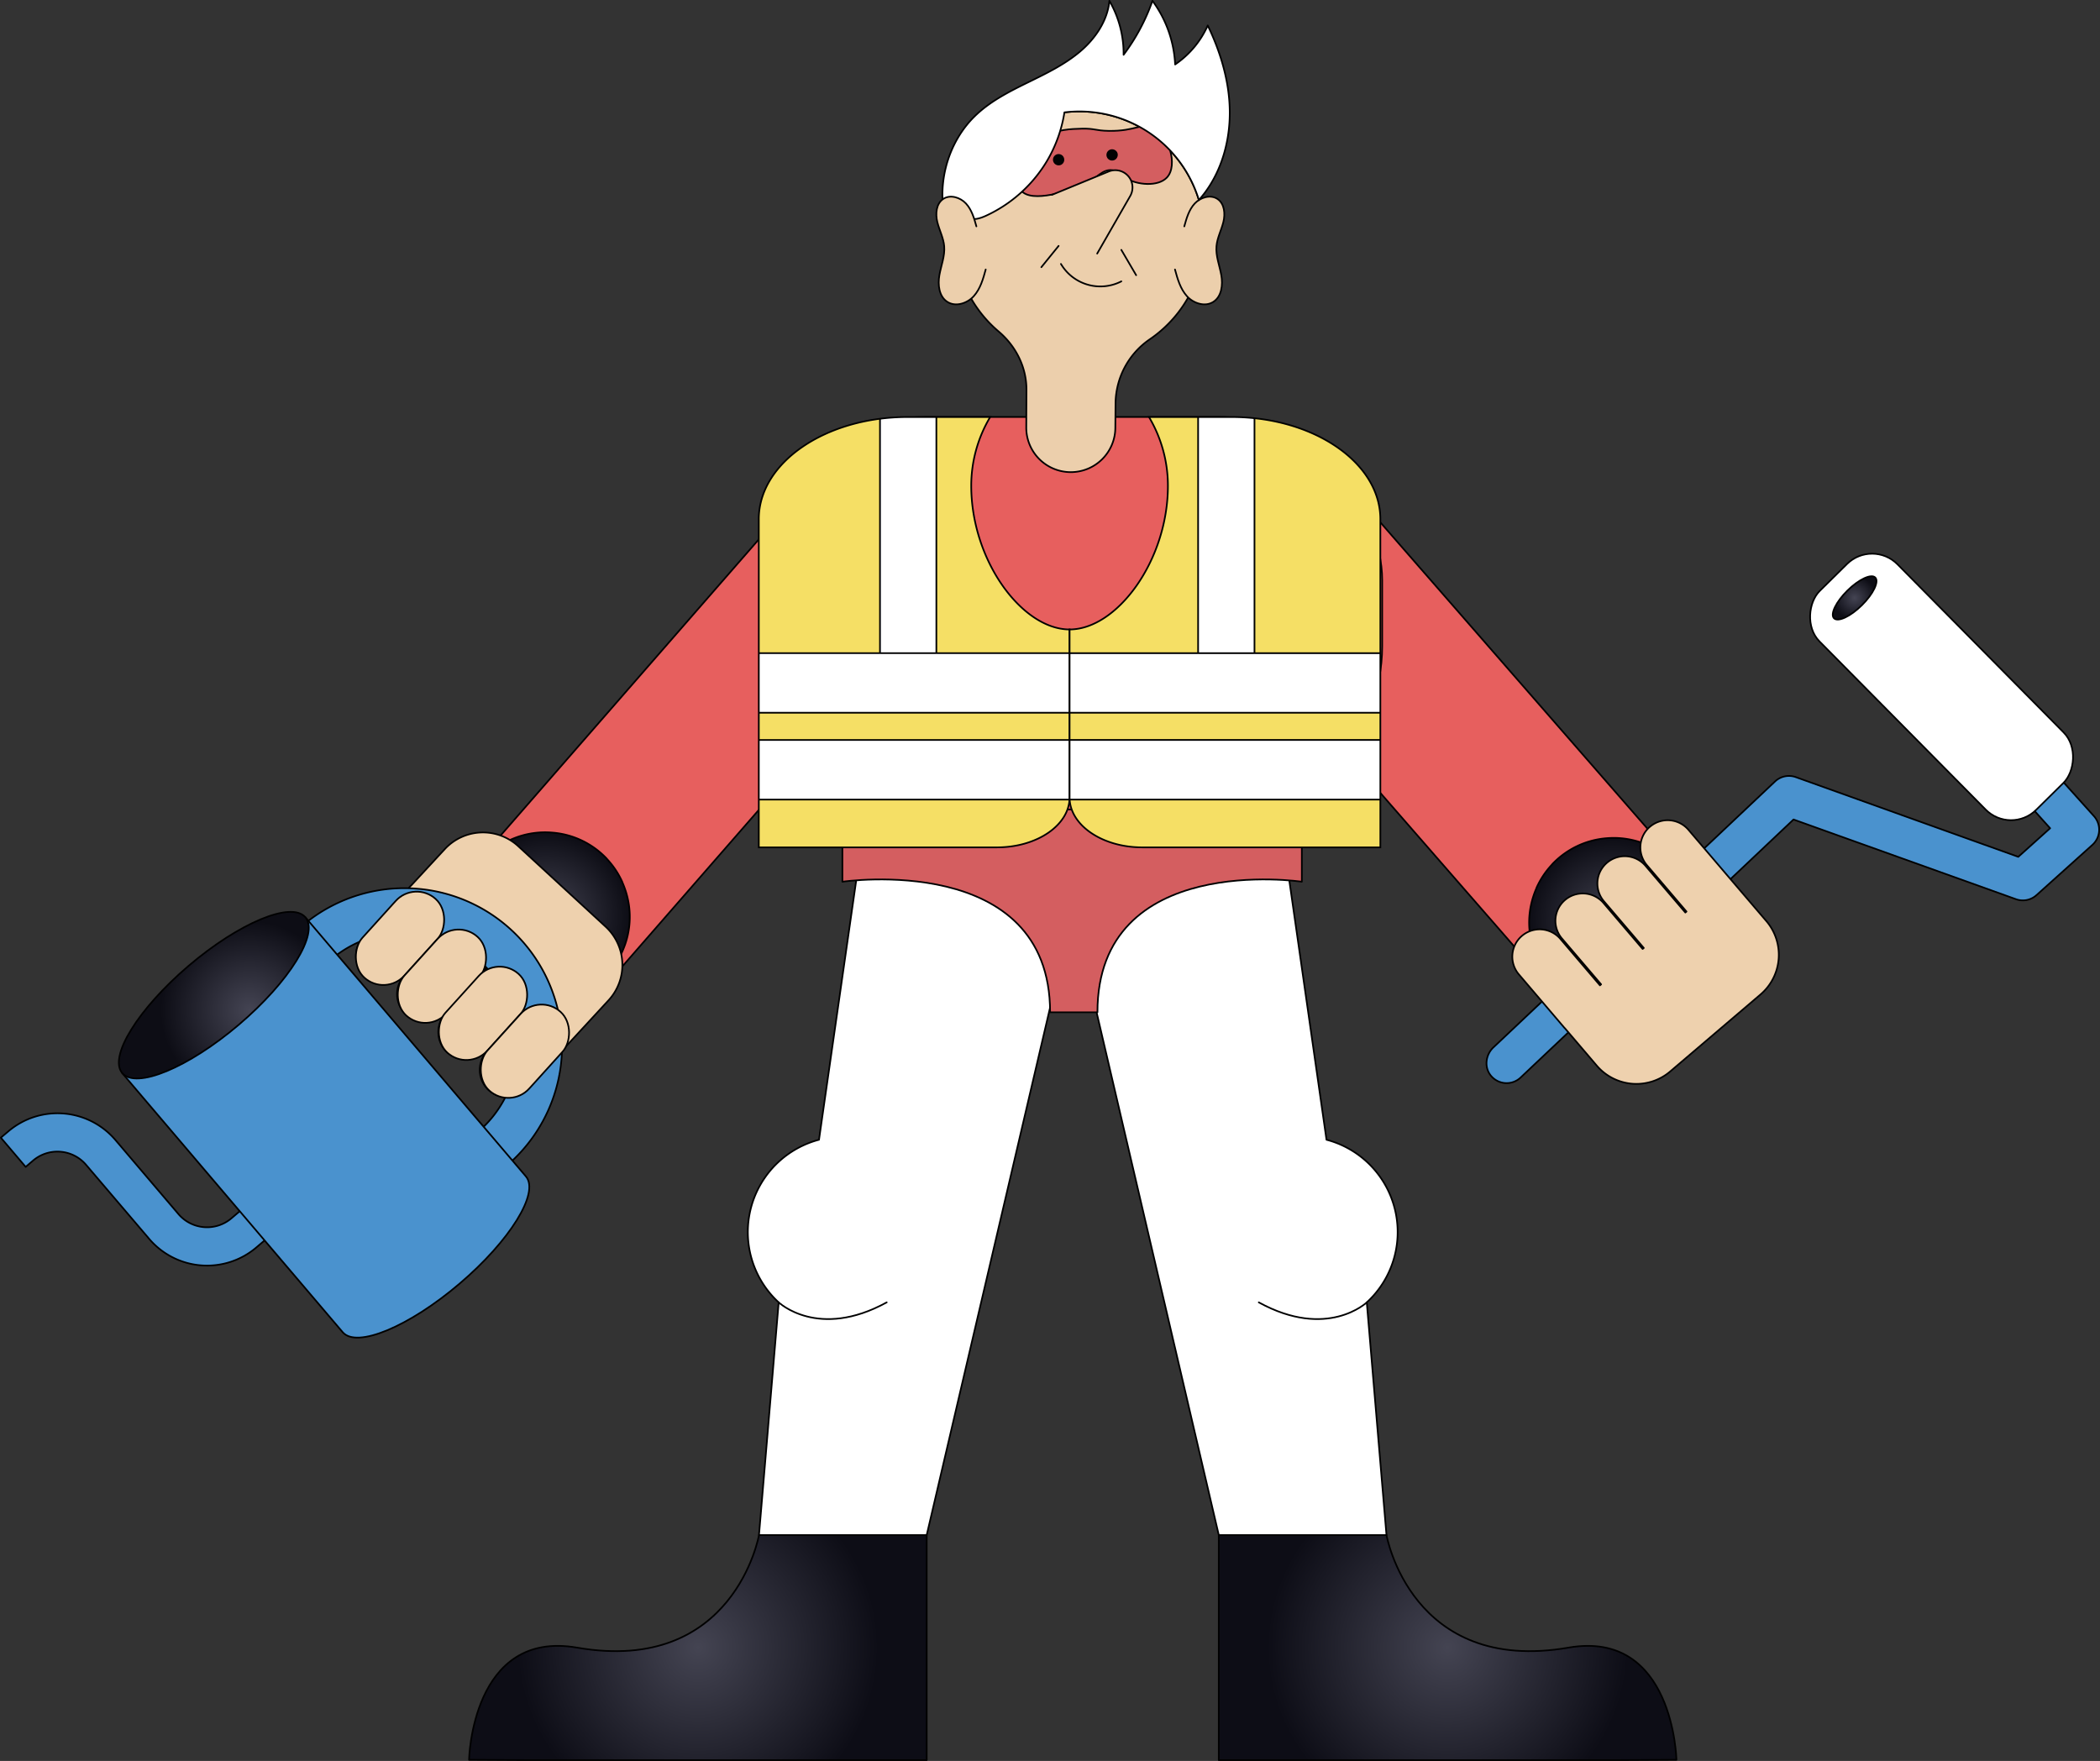 <?xml version="1.0" encoding="UTF-8"?> <svg xmlns="http://www.w3.org/2000/svg" xmlns:xlink="http://www.w3.org/1999/xlink" viewBox="0 0 1259.41 1056.37"><rect x="0" y="0" width="1259.41" height="1056.37" fill="#333333" stroke="none"/><defs><style>.cls-1,.cls-10{fill:#f5df65;}.cls-1,.cls-12,.cls-13,.cls-14,.cls-15,.cls-16,.cls-17,.cls-18,.cls-2,.cls-3,.cls-4,.cls-5,.cls-6,.cls-7,.cls-8,.cls-9{stroke:#000;}.cls-1,.cls-12{stroke-miterlimit:10;}.cls-2{fill:#fff;}.cls-13,.cls-14,.cls-15,.cls-16,.cls-17,.cls-18,.cls-2,.cls-3,.cls-4,.cls-5,.cls-6,.cls-7,.cls-8,.cls-9{stroke-linecap:round;stroke-linejoin:round;}.cls-12,.cls-3{fill:none;}.cls-4{fill:url(#Безымянный_градиент_6);}.cls-5{fill:#e75f5e;}.cls-6{fill:url(#Безымянный_градиент_5);}.cls-7{fill:url(#Безымянный_градиент_6-2);}.cls-8{fill:url(#Безымянный_градиент_5-2);}.cls-9{fill:#d45e60;}.cls-11{clip-path:url(#clip-path);}.cls-13{fill:#eccfac;}.cls-14{fill:#020202;}.cls-15{fill:#eed1ae;}.cls-16{fill:#4a92ce;}.cls-17{fill:url(#Безымянный_градиент_5-3);}.cls-18{fill:url(#Безымянный_градиент_5-4);}.cls-19{clip-path:url(#clip-path-2);}</style><radialGradient id="Безымянный_градиент_6" cx="-11338.39" cy="988.36" r="108.14" gradientTransform="translate(11756.92)" gradientUnits="userSpaceOnUse"><stop offset="0" stop-color="#444452"></stop><stop offset="1" stop-color="#0d0d16"></stop></radialGradient><radialGradient id="Безымянный_градиент_5" cx="10432.44" cy="549.79" r="50.51" gradientTransform="matrix(-1, 0, 0, 1, 10759.6, 0)" gradientUnits="userSpaceOnUse"><stop offset="0" stop-color="#444453"></stop><stop offset="1" stop-color="#0d0d15"></stop></radialGradient><radialGradient id="Безымянный_градиент_6-2" cx="-6096.74" cy="988.36" r="108.14" gradientTransform="matrix(-1, 0, 0, 1, -5228.57, 0)" xlink:href="#Безымянный_градиент_6"></radialGradient><radialGradient id="Безымянный_градиент_5-2" cx="1554.54" cy="553.18" r="50.51" gradientTransform="translate(-586.95)" xlink:href="#Безымянный_градиент_5"></radialGradient><clipPath id="clip-path"><path class="cls-1" d="M582.47,291.38a80.67,80.67,0,0,1,11.35-41.21H544.24c-49.25,0-89.17,27.44-89.17,61.28V508.32H597.9c24.05,0,43.54-13.4,43.54-29.92V377.6C613.1,377.6,582.47,336.47,582.47,291.38Z"></path></clipPath><radialGradient id="Безымянный_градиент_5-3" cx="10956.64" cy="336.83" r="53.58" gradientTransform="matrix(-0.79, -0.61, -0.61, 0.79, 8999.98, 7035.43)" xlink:href="#Безымянный_градиент_5"></radialGradient><radialGradient id="Безымянный_градиент_5-4" cx="5773.62" cy="1752.99" r="13.05" gradientTransform="translate(2865.25 -5414.94) rotate(90)" xlink:href="#Безымянный_градиент_5"></radialGradient><clipPath id="clip-path-2"><path class="cls-1" d="M700.42,291.38a80.67,80.67,0,0,0-11.35-41.21h49.58c49.25,0,89.17,27.44,89.17,61.28V508.32H685c-24,0-43.55-13.4-43.55-29.92V377.6C669.79,377.6,700.42,336.47,700.42,291.38Z"></path></clipPath></defs><g id="Layer_2" data-name="Layer 2"><g id="Layer_1-2" data-name="Layer 1"><path class="cls-2" d="M516.17,509.49l-25,174.23A57.29,57.29,0,0,0,467,781.27L455.18,920.84H555.76l88-376.29Z"></path><path class="cls-3" d="M467,781.27s23.68,22.56,64.78,0"></path><path class="cls-4" d="M314.54,1055.87H555.76v-135H455.18s-14.82,83.86-109.1,67.52c-63.22-11-64.78,67.29-64.78,67.29Z"></path><rect class="cls-5" x="382.19" y="215.76" width="106.64" height="422.78" rx="49.53" transform="translate(387.9 -181.01) rotate(41.08)"></rect><path class="cls-6" d="M276.93,554.93a47.59,47.59,0,0,0,1.29,7.15,38.19,38.19,0,0,0,1.87,5.78,48.41,48.41,0,0,0,8.05,13.83,1,1,0,0,0,.31.39c.35.47.75.94,1.17,1.41.63.66,1.26,1.36,1.88,2a50.35,50.35,0,0,0,8.05,6.56l.43.24a49.84,49.84,0,0,0,13.9,6.21l.47.11a49,49,0,0,0,12,1.68,44.5,44.5,0,0,0,5.16-.19,50.22,50.22,0,0,0,45.23-59.8,52.27,52.27,0,0,0-3.48-11,.15.15,0,0,0,0-.12,50.23,50.23,0,0,0-9-13.63,15.79,15.79,0,0,0-1.36-1.48,50.33,50.33,0,0,0-30-14.46c-1.45-.15-2.93-.27-4.38-.31A50.1,50.1,0,0,0,291.38,514a48.68,48.68,0,0,0-8.24,10.89,49.29,49.29,0,0,0-6.25,20A47.37,47.37,0,0,0,276.93,554.93Z"></path><path class="cls-2" d="M770.53,509.49l25,174.23a57.28,57.28,0,0,1,24.15,97.55l11.82,139.57H730.93L643,544.55Z"></path><path class="cls-3" d="M819.69,781.27s-23.68,22.56-64.78,0"></path><path class="cls-7" d="M972.15,1055.87H730.93v-135H831.51s14.82,83.86,109.1,67.52c63.22-11,64.78,67.29,64.78,67.29Z"></path><rect class="cls-5" x="805.92" y="219.14" width="106.64" height="422.78" rx="49.53" transform="translate(1789.84 190.46) rotate(138.92)"></rect><path class="cls-8" d="M1017.82,558.32a50.51,50.51,0,0,1-1.29,7.15,38.6,38.6,0,0,1-1.88,5.78,48.17,48.17,0,0,1-8,13.83.87.87,0,0,1-.31.39,18.18,18.18,0,0,1-1.17,1.41c-.62.66-1.25,1.36-1.87,2a51.35,51.35,0,0,1-8,6.56c-.16.08-.28.16-.43.23a49.32,49.32,0,0,1-13.91,6.21l-.46.12a49.55,49.55,0,0,1-12,1.68,46.75,46.75,0,0,1-5.15-.19A50.24,50.24,0,0,1,918,543.67a53.19,53.19,0,0,1,3.48-11,.15.15,0,0,1,0-.12,50.46,50.46,0,0,1,9-13.63,15.9,15.9,0,0,1,1.37-1.49,50.29,50.29,0,0,1,30-14.45c1.44-.16,2.93-.27,4.37-.31a50.12,50.12,0,0,1,37.11,14.72,50.37,50.37,0,0,1,14.49,30.94A46.71,46.71,0,0,1,1017.82,558.32Z"></path><path class="cls-9" d="M655.61,476.19H505.2v52.74s124.56-18.27,124.56,78.32h28.4c0-96.59,122.57-78.32,122.57-78.32V476.19Z"></path><rect class="cls-5" x="457.02" y="250.14" width="371.9" height="235.44" rx="97.86"></rect><path class="cls-10" d="M582.47,291.38a80.67,80.67,0,0,1,11.35-41.21H544.24c-49.25,0-89.17,27.44-89.17,61.28V508.32H597.9c24.05,0,43.54-13.4,43.54-29.92V377.6C613.1,377.6,582.47,336.47,582.47,291.38Z"></path><g class="cls-11"><rect class="cls-2" x="471.74" y="304.46" width="145.83" height="33.81" transform="translate(866.02 -223.28) rotate(90)"></rect><rect class="cls-2" x="437.31" y="391.81" width="212.22" height="35.75"></rect><rect class="cls-2" x="437.31" y="443.9" width="212.22" height="35.75"></rect></g><path class="cls-12" d="M582.47,291.38a80.67,80.67,0,0,1,11.35-41.21H544.24c-49.25,0-89.17,27.44-89.17,61.28V508.32H597.9c24.05,0,43.54-13.4,43.54-29.92V377.6C613.1,377.6,582.47,336.47,582.47,291.38Z"></path><path class="cls-13" d="M689.57,203.51A47.17,47.17,0,0,0,669,242.31l-.12,14.35a26.72,26.72,0,0,1-26.73,26.57H642a26.72,26.72,0,0,1-26.53-26.89l.12-22.31c.12-13.68-6.31-26.42-16.76-35.25a74.76,74.76,0,0,1-25.67-46.72,70.47,70.47,0,0,1-.71-12.78,74.15,74.15,0,0,1,4.38-22.71,75,75,0,0,1,43-44.47,76,76,0,0,1,18.53-4.69A74.8,74.8,0,0,1,719,120c.27.79.51,1.62.7,2.41A74.85,74.85,0,0,1,689.57,203.51Z"></path><path class="cls-9" d="M626.1,82.18c7.47-4.61,16.5-4.83,22.74-5,7.71-.18,8,1.19,16.09,1.33,16.33.27,20.38-5.19,26.75-2.29,8.94,4.07,15.16,22.89,8.09,30.32-5.2,5.47-17.74,4.72-25.18,0-3.12-2-4.17-3.91-7.36-4.42-5.91-1-10.2,5.25-14.54,7.31-11.53,5.47-34.16,12.53-40.28,4.87C607.06,107.68,614.12,89.56,626.1,82.18Z"></path><path class="cls-14" d="M634.13,98.59a2.88,2.88,0,0,1-1.42-.89,2.82,2.82,0,0,1-.69-1.53,2.86,2.86,0,0,1,.28-1.65,2.94,2.94,0,0,1,1.15-1.22,2.83,2.83,0,0,1,1.64-.36,2.86,2.86,0,0,1,2.52,2,2.9,2.9,0,0,1-1.31,3.4A2.93,2.93,0,0,1,634.13,98.59Z"></path><path class="cls-14" d="M666.2,95.71a3,3,0,0,1-1.42-.89,2.9,2.9,0,0,1-.69-1.53,2.94,2.94,0,0,1,.28-1.65,2.82,2.82,0,0,1,1.16-1.21,2.73,2.73,0,0,1,1.63-.37,2.86,2.86,0,0,1,1.56.6,2.82,2.82,0,0,1,1,1.37,2.92,2.92,0,0,1,0,1.68,2.87,2.87,0,0,1-1.35,1.72A2.93,2.93,0,0,1,666.2,95.71Z"></path><path class="cls-13" d="M630.9,116.88l34-14a10.34,10.34,0,0,1,12.91,14.7L658,152.11"></path><path class="cls-13" d="M710.24,135.79c1.35-4.9,2.82-10,6.27-13.72s9.52-5.55,13.7-2.67,4.67,8.87,3.47,13.76-3.7,9.48-4.13,14.5c-.52,5.88,1.84,11.59,2.88,17.4s.22,12.8-4.73,16-11.92,1-15.87-3.39-5.62-10.28-7.17-16"></path><path class="cls-3" d="M672.48,168.78a27.44,27.44,0,0,1-36.21-10.44"></path><path class="cls-2" d="M724.31,15.29a55.62,55.62,0,0,1-19.56,23.38A70,70,0,0,0,691.15.5a120.36,120.36,0,0,1-17.31,32.37A63.55,63.55,0,0,0,665.33.5c-1.11,12-8.52,22.79-17.75,30.56s-20.3,13.09-31.14,18.41-21.81,10.88-30.68,19.12c-18.41,17.07-25.43,45.42-17.07,69.12l3.74,1.57c.24-7.8,3.67-11.23,7.77-8.83,3.27,1.93,7.45.63,10.92-.94a83.2,83.2,0,0,0,36.31-32.18,82.27,82.27,0,0,0,10.93-29.92A74.8,74.8,0,0,1,719,120c1.06-1.18,2-2.4,3-3.66,10.8-14.08,15.73-32.14,15.5-49.88S732,31.29,724.31,15.29Z"></path><path class="cls-13" d="M585.56,135.79c-1.35-4.9-2.82-10-6.27-13.72s-9.53-5.55-13.7-2.67-4.67,8.87-3.47,13.76,3.69,9.48,4.13,14.5c.51,5.88-1.84,11.59-2.88,17.4s-.22,12.8,4.73,16,11.92,1,15.87-3.39,5.62-10.28,7.17-16"></path><path class="cls-15" d="M293,653.87a16.44,16.44,0,0,1-3.77-5.16,16.5,16.5,0,0,1-.51-12.52,16.44,16.44,0,0,1,3.33-5.45l24.77-26.89-.66-.61-24.77,26.87a16.37,16.37,0,1,1-24.08-22.18l24.78-26.88-.67-.62-24.77,26.88a16.37,16.37,0,1,1-24.08-22.18l24.77-26.88-.67-.63-24.77,26.9a16.37,16.37,0,0,1-24.08-22.19l28.48-30.89c.11-.13.26-.22.38-.35l20-21.64a31.22,31.22,0,0,1,44.12-1.81l52.38,48.26A31.24,31.24,0,0,1,365,600l-24,26-.05,0-24.77,26.88a16.36,16.36,0,0,1-23.13,1Z"></path><path class="cls-16" d="M.5,682.47,5,678.68a45.6,45.6,0,0,1,64.2,5.17L107,728.29a22.56,22.56,0,0,0,31.78,2.56l32.64-27.78a11.5,11.5,0,1,1,14.9,17.52l-32.64,27.77a45.57,45.57,0,0,1-64.19-5.17L51.63,698.75a22.57,22.57,0,0,0-31.78-2.56L15.4,700Z"></path><path class="cls-16" d="M170.56,688.61a94.53,94.53,0,1,1,133.25,10.72A94.64,94.64,0,0,1,170.56,688.61Zm20.24-17.22a67.95,67.95,0,1,0,7.71-95.79A68,68,0,0,0,190.8,671.39Z"></path><path class="cls-16" d="M183.14,550.28,315.4,705.71c8.31,9.76-9.54,38.59-39.87,64.4s-61.65,38.83-70,29.06L73.3,643.75Z"></path><ellipse class="cls-17" cx="128.22" cy="597.01" rx="72.11" ry="23.21" transform="translate(-356.35 225.45) rotate(-40.4)"></ellipse><rect class="cls-15" x="222.94" y="531.03" width="33.89" height="63.69" rx="16.95" transform="translate(439.47 -15.52) rotate(42.12)"></rect><rect class="cls-15" x="248.08" y="553.76" width="33.89" height="63.69" rx="16.95" transform="translate(461.21 -26.51) rotate(42.12)"></rect><rect class="cls-15" x="272.71" y="576.04" width="33.89" height="63.69" rx="16.95" transform="translate(482.52 -37.28) rotate(42.12)"></rect><rect class="cls-15" x="297.85" y="598.77" width="33.89" height="63.69" rx="16.95" transform="translate(504.26 -48.27) rotate(42.12)"></rect><path class="cls-16" d="M893.8,644.87c-3.86-5.14-2.69-12.5,2.09-16.8L1064.72,468.6a12.21,12.21,0,0,1,12.26-2.41L1210.4,514l19.1-17.15-96-106.87c-4.26-4.74-4.59-12.08-.28-16.77a12.19,12.19,0,0,1,18.07.09L1255.79,489.6a12.19,12.19,0,0,1-.93,17.21L1221.29,537a12.21,12.21,0,0,1-12.26,2.41L1075.61,491.6l-163.89,155A12.2,12.2,0,0,1,893.8,644.87Z"></path><path class="cls-15" d="M989.52,495.92a16.5,16.5,0,0,0-3.95,5A16.33,16.33,0,0,0,987.69,519l23.72,27.82-.68.59L987,519.6a16.35,16.35,0,0,0-17.62-5.18,16.4,16.4,0,0,0-9.63,8.21,16.4,16.4,0,0,0,2.34,18.22l23.72,27.81-.69.59-23.72-27.82a16.38,16.38,0,0,0-24.92,21.25l23.73,27.81-.69.6L935.8,563.26a16.37,16.37,0,0,0-24.91,21.25l27.27,32c.11.13.25.22.37.35l19.1,22.4a31.24,31.24,0,0,0,44,3.5l54.19-46.21a31.2,31.2,0,0,0,3.49-44l-23-26.93,0,0-23.72-27.82a16.37,16.37,0,0,0-23.08-1.84Z"></path><rect class="cls-2" x="1072.07" y="379.2" width="184.63" height="65.77" rx="21.39" transform="translate(639.26 -705.88) rotate(45.35)"></rect><ellipse class="cls-18" cx="1112.26" cy="358.68" rx="17.39" ry="6.18" transform="translate(68.91 885.17) rotate(-44.65)"></ellipse><path class="cls-10" d="M700.42,291.38a80.67,80.67,0,0,0-11.35-41.21h49.58c49.25,0,89.17,27.44,89.17,61.28V508.32H685c-24,0-43.55-13.4-43.55-29.92V377.6C669.79,377.6,700.42,336.47,700.42,291.38Z"></path><g class="cls-19"><rect class="cls-2" x="662.51" y="304.46" width="145.83" height="33.81" transform="translate(1056.8 -414.06) rotate(90)"></rect><rect class="cls-2" x="633.36" y="391.81" width="212.22" height="35.75" transform="translate(1478.93 819.38) rotate(-180)"></rect><rect class="cls-2" x="633.36" y="443.9" width="212.22" height="35.75" transform="translate(1478.93 923.54) rotate(-180)"></rect></g><path class="cls-12" d="M700.42,291.38a80.67,80.67,0,0,0-11.35-41.21h49.58c49.25,0,89.17,27.44,89.17,61.28V508.32H685c-24,0-43.55-13.4-43.55-29.92V377.6C669.79,377.6,700.42,336.47,700.42,291.38Z"></path><line class="cls-3" x1="672.48" y1="149.89" x2="681.37" y2="165.08"></line><line class="cls-13" x1="634.87" y1="147.51" x2="624.52" y2="160.28"></line></g></g></svg> 